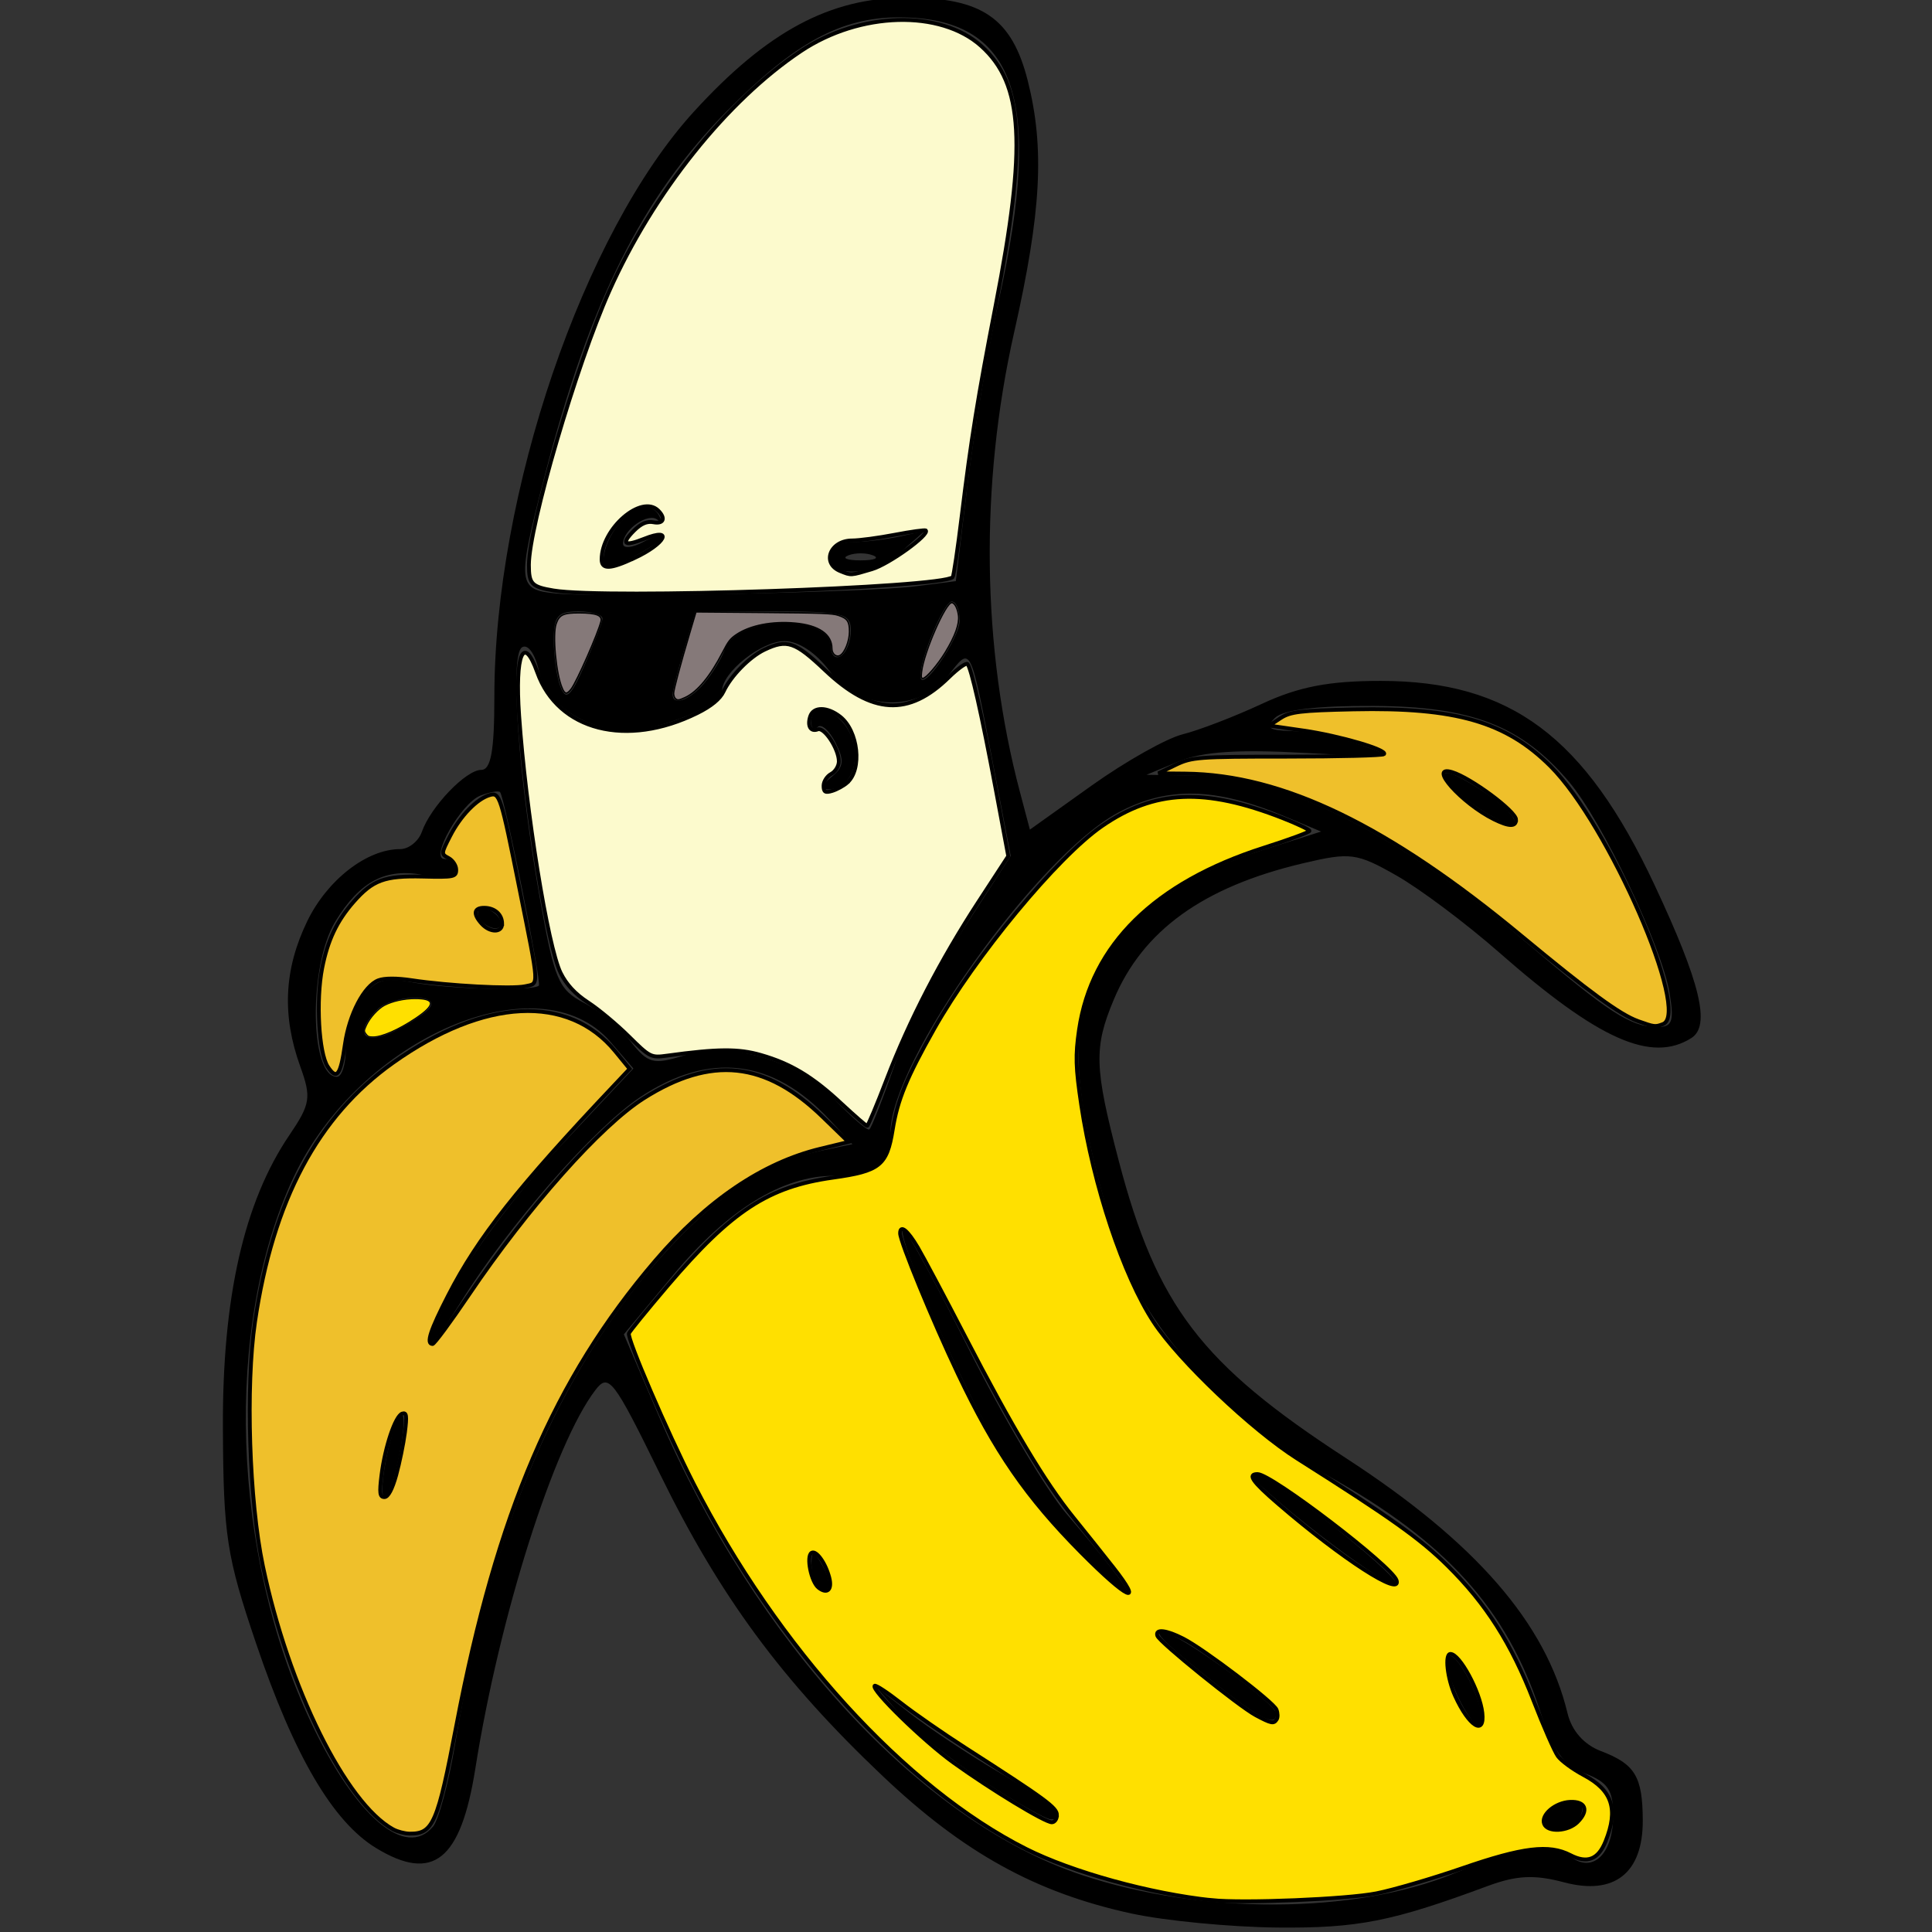 <?xml version="1.0" encoding="UTF-8" standalone="no"?>
<!-- Created with Inkscape (http://www.inkscape.org/) -->

<svg
   width="48"
   height="48"
   viewBox="0 0 12.7 12.7"
   version="1.1"
   id="svg5"
   xml:space="preserve"
   inkscape:version="1.2.2 (732a01da63, 2022-12-09)"
   sodipodi:docname="icon.svg"
   xmlns:inkscape="http://www.inkscape.org/namespaces/inkscape"
   xmlns:sodipodi="http://sodipodi.sourceforge.net/DTD/sodipodi-0.dtd"
   xmlns="http://www.w3.org/2000/svg"
   xmlns:svg="http://www.w3.org/2000/svg"><rect x="0" y="0" width="12.7" height="12.7" fill="#333333" stroke="none"/><sodipodi:namedview
     id="namedview7"
     pagecolor="#ffffff"
     bordercolor="#000000"
     borderopacity="0.25"
     inkscape:showpageshadow="2"
     inkscape:pageopacity="0.0"
     inkscape:pagecheckerboard="0"
     inkscape:deskcolor="#d1d1d1"
     inkscape:document-units="mm"
     showgrid="false"
     inkscape:zoom="14.638496"
     inkscape:cx="-7.5827461"
     inkscape:cy="25.139194"
     inkscape:window-width="5120"
     inkscape:window-height="1369"
     inkscape:window-x="-8"
     inkscape:window-y="-8"
     inkscape:window-maximized="1"
     inkscape:current-layer="layer1" /><defs
     id="defs2" /><g
     inkscape:label="Layer 1"
     inkscape:groupmode="layer"
     id="layer1"><g
       id="g3876"
       transform="matrix(0.246,0,0,0.246,-18.632,-13.903)"><path
         style="fill:#000000;stroke-width:0.265"
         d="m 105.981,107.65 c -2.564,-0.558 -4.488,-1.621 -6.658,-3.678 -2.688,-2.548 -4.346,-4.797 -5.946,-8.065 -1.242,-2.537 -1.373,-2.707 -1.725,-2.249 -1.104,1.438 -2.566,6.044 -3.21,10.114 -0.389,2.46 -1.129,3.053 -2.653,2.127 -1.155,-0.703 -2.187,-2.461 -3.203,-5.459 -0.792,-2.336 -0.876,-2.883 -0.89,-5.757 -0.017,-3.49 0.562,-6.045 1.777,-7.835 0.562,-0.829 0.59,-1.004 0.291,-1.832 -0.494,-1.368 -0.435,-2.6 0.185,-3.882 0.536,-1.106 1.594,-1.928 2.482,-1.928 0.23,0 0.492,-0.208 0.582,-0.463 0.237,-0.673 1.178,-1.654 1.586,-1.654 0.26,0 0.351,-0.507 0.351,-1.95 0,-5.436 2.378,-12.407 5.336,-15.644 1.956,-2.141 3.632,-3.039 5.674,-3.042 2.02,-0.003 2.821,0.546 3.244,2.224 0.454,1.802 0.362,3.504 -0.364,6.718 -0.922,4.084 -0.867,8.43 0.156,12.293 l 0.264,0.997 1.647,-1.175 c 0.906,-0.646 2.002,-1.264 2.436,-1.372 0.434,-0.108 1.384,-0.473 2.112,-0.812 0.987,-0.459 1.793,-0.615 3.175,-0.615 3.471,0 5.462,1.484 7.324,5.458 1.225,2.614 1.5,3.757 0.982,4.085 -1.067,0.675 -2.48,0.046 -5.143,-2.292 -0.879,-0.772 -2.112,-1.695 -2.738,-2.051 -1.064,-0.604 -1.23,-0.626 -2.502,-0.325 -2.662,0.629 -4.281,1.797 -5.054,3.648 -0.534,1.278 -0.517,1.808 0.133,4.291 1.018,3.886 2.203,5.438 6.072,7.953 3.475,2.259 5.343,4.41 5.923,6.821 0.112,0.466 0.44,0.837 0.892,1.009 0.913,0.347 1.113,0.678 1.118,1.851 0.006,1.412 -0.761,2.014 -2.107,1.655 -0.787,-0.21 -1.267,-0.186 -2.039,0.1 -2.56,0.95 -3.468,1.129 -5.616,1.109 -1.25,-0.012 -3.002,-0.18 -3.894,-0.374 z m 8.589,-1.064 c 1.716,-0.697 2.576,-0.806 3.21,-0.405 0.571,0.361 1.067,-0.175 1.067,-1.154 0,-0.675 -0.144,-0.89 -0.75,-1.119 -0.586,-0.221 -0.852,-0.592 -1.212,-1.696 -0.882,-2.696 -2.514,-4.506 -5.629,-6.242 -1.993,-1.11 -3.959,-2.968 -4.974,-4.7 -0.81,-1.383 -1.722,-4.83 -1.722,-6.511 0,-2.554 1.751,-4.529 4.895,-5.521 l 1.587,-0.501 -0.982,-0.41 c -1.853,-0.774 -3.126,-0.802 -4.442,-0.096 -2.178,1.168 -6.085,6.661 -6.085,8.555 0,0.756 -0.52,1.15 -1.519,1.15 -1.366,0 -2.835,0.908 -4.283,2.648 l -1.321,1.588 0.934,2.182 c 2.586,6.043 7.009,10.838 11.315,12.269 3.189,1.059 7.253,1.045 9.912,-0.036 z m 2.425,-1.424 c 0,-0.268 0.806,-0.634 0.99,-0.449 0.067,0.067 0.042,0.248 -0.053,0.403 -0.211,0.342 -0.937,0.377 -0.937,0.046 z m -14.974,-1.049 c -0.859,-0.561 -1.86,-1.361 -2.224,-1.778 l -0.661,-0.757 0.926,0.724 c 0.509,0.398 1.551,1.09 2.315,1.538 1.366,0.801 1.916,1.293 1.446,1.293 -0.132,0 -0.942,-0.459 -1.802,-1.021 z m 12.752,-2.106 c -0.251,-0.483 -0.408,-1.019 -0.35,-1.191 0.058,-0.172 0.311,0.082 0.561,0.565 0.251,0.483 0.408,1.019 0.35,1.191 -0.058,0.172 -0.311,-0.082 -0.561,-0.565 z m -6.509,-0.466 c -1.519,-1.202 -1.858,-1.56 -1.289,-1.361 0.592,0.207 2.84,1.865 2.86,2.11 0.032,0.386 -0.394,0.183 -1.571,-0.749 z M 97.591,98.872 c -0.097,-0.097 -0.173,-0.365 -0.168,-0.595 0.007,-0.344 0.058,-0.333 0.289,0.064 0.285,0.49 0.202,0.854 -0.12,0.531 z m 6.874,-1.045 c -0.662,-0.672 -1.603,-1.892 -2.091,-2.712 -0.953,-1.6 -2.684,-5.573 -2.507,-5.751 0.059,-0.059 0.844,1.368 1.745,3.171 0.9,1.803 2.083,3.798 2.627,4.433 2.088,2.436 2.2,2.861 0.226,0.859 z m 6.518,-0.315 c -1.05,-0.813 -1.856,-1.533 -1.791,-1.598 0.136,-0.136 1.675,0.923 3.023,2.079 1.617,1.387 0.736,1.042 -1.232,-0.481 z m -23.673,7.815 c 0.153,-0.185 0.417,-1.167 0.587,-2.183 0.914,-5.48 2.572,-9.54 5.155,-12.63 1.548,-1.852 3.064,-2.923 4.583,-3.24 l 0.882,-0.184 -0.617,-0.661 c -1.512,-1.619 -3.206,-1.82 -5.049,-0.599 -1.232,0.816 -3.521,3.43 -4.797,5.479 -1.04,1.67 -1.115,1.361 -0.122,-0.503 0.477,-0.895 1.737,-2.552 2.8,-3.682 l 1.933,-2.055 -0.611,-0.71 c -1.887,-2.193 -6.718,-0.124 -8.476,3.631 -1.859,3.969 -1.657,10.055 0.483,14.574 1.182,2.496 2.523,3.636 3.248,2.762 z m -1.274,-9.708 c 0.11,-0.6 0.29,-1.175 0.4,-1.278 0.267,-0.25 -0.114,1.866 -0.387,2.148 -0.117,0.121 -0.123,-0.271 -0.013,-0.87 z M 99.653,84.95 c 0.325,-0.93 1.154,-2.562 1.843,-3.626 l 1.252,-1.935 -0.436,-2.275 c -0.659,-3.435 -0.612,-3.337 -1.232,-2.549 -0.795,1.01 -2.385,0.949 -3.177,-0.123 -0.358,-0.484 -0.826,-0.794 -1.199,-0.794 -0.625,0 -1.67,0.836 -1.67,1.336 0,0.363 -1.644,1.045 -2.518,1.045 -1.131,0 -2.182,-0.701 -2.376,-1.585 -0.1,-0.455 -0.294,-0.728 -0.45,-0.631 -0.335,0.207 -0.099,3.487 0.49,6.789 0.372,2.085 0.49,2.363 1.156,2.707 0.408,0.211 0.973,0.678 1.256,1.037 0.464,0.59 0.603,0.627 1.419,0.376 1.268,-0.389 3.015,0.125 4.046,1.191 0.448,0.463 0.858,0.817 0.911,0.785 0.053,-0.031 0.362,-0.818 0.687,-1.748 z m -1.696,-7.672 c 0.329,-0.259 0.351,-0.439 0.109,-0.916 -0.166,-0.327 -0.38,-0.515 -0.476,-0.419 -0.096,0.096 -0.175,0.036 -0.175,-0.134 0,-0.594 0.809,-0.303 1.071,0.385 0.276,0.726 -0.043,1.431 -0.64,1.415 -0.164,-0.005 -0.114,-0.153 0.112,-0.331 z m -12.978,7.277 c 0,-0.404 0.193,-1.011 0.429,-1.348 0.365,-0.521 0.573,-0.586 1.389,-0.434 0.94,0.176 3.213,0.23 3.342,0.079 0.076,-0.089 -0.92,-5.052 -1.037,-5.169 -0.043,-0.043 -0.279,-0.002 -0.523,0.092 -0.519,0.199 -1.367,1.694 -0.961,1.694 0.149,0 0.271,0.134 0.271,0.298 0,0.191 -0.291,0.239 -0.815,0.135 -1.021,-0.204 -1.714,0.157 -2.373,1.238 -0.718,1.178 -0.688,4.15 0.042,4.15 0.13,0 0.236,-0.331 0.236,-0.735 z m 3.572,-3.498 c -0.09,-0.146 -0.044,-0.265 0.101,-0.265 0.146,0 0.338,0.119 0.428,0.265 0.09,0.146 0.044,0.265 -0.101,0.265 -0.146,0 -0.338,-0.119 -0.428,-0.265 z m -1.313,2.364 c 0.225,-0.365 -1.041,-0.302 -1.413,0.07 -0.646,0.646 -0.364,0.988 0.471,0.572 0.434,-0.216 0.857,-0.505 0.942,-0.641 z M 120.357,83.07 c -0.203,-1.248 -1.802,-4.614 -2.691,-5.663 -1.269,-1.498 -2.597,-2.013 -5.223,-2.027 -1.503,-0.008 -2.416,0.103 -2.633,0.319 -0.265,0.265 -0.175,0.335 0.449,0.351 0.429,0.011 1.257,0.18 1.839,0.374 0.99,0.331 0.897,0.345 -1.455,0.213 -1.802,-0.101 -2.762,-0.039 -3.391,0.221 l -0.877,0.362 1.31,0.019 c 2.388,0.034 5.476,1.591 8.831,4.452 2.199,1.875 2.785,2.256 3.488,2.268 0.419,0.007 0.475,-0.134 0.352,-0.889 z m -5.159,-4.997 c -0.886,-0.619 -1.178,-1.183 -0.387,-0.749 0.866,0.476 1.521,1.043 1.374,1.19 -0.081,0.08 -0.525,-0.118 -0.987,-0.441 z M 91.839,73.053 c 0.011,-0.109 -0.278,-0.198 -0.642,-0.198 -0.554,0 -0.661,0.125 -0.661,0.772 0,0.425 0.081,0.984 0.181,1.243 0.146,0.379 0.271,0.267 0.642,-0.574 0.254,-0.575 0.47,-1.134 0.481,-1.243 z m 2.717,1.72 c 0.219,-0.255 0.47,-0.668 0.559,-0.918 0.316,-0.893 2.83,-0.94 2.83,-0.053 0,0.224 0.119,0.334 0.265,0.244 0.146,-0.09 0.265,-0.395 0.265,-0.677 0,-0.465 -0.197,-0.514 -2.075,-0.514 h -2.075 l -0.306,1.023 c -0.169,0.563 -0.306,1.098 -0.306,1.191 0,0.322 0.45,0.164 0.845,-0.295 z m 6.828,-1.683 c 0,-0.275 -0.095,-0.5 -0.211,-0.5 -0.211,0 -0.855,1.538 -0.838,2.003 0.017,0.472 1.05,-1.008 1.05,-1.503 z m -1.176,-0.908 1.073,-0.137 0.312,-2.571 c 0.172,-1.414 0.55,-3.643 0.841,-4.953 1.198,-5.393 0.436,-7.541 -2.676,-7.541 -1.544,0 -2.786,0.677 -4.592,2.503 -2.272,2.299 -3.672,5.104 -4.881,9.784 -0.736,2.849 -0.72,3.008 0.317,3.108 1.202,0.116 8.307,-0.027 9.605,-0.193 z m -8.349,-0.621 c 0,-0.934 1.123,-1.909 1.482,-1.286 0.105,0.182 0.093,0.243 -0.026,0.135 -0.239,-0.217 -0.927,0.254 -0.927,0.635 0,0.133 0.238,0.114 0.529,-0.042 0.291,-0.156 0.529,-0.223 0.529,-0.148 0,0.074 -0.357,0.32 -0.794,0.545 -0.437,0.226 -0.794,0.298 -0.794,0.161 z m 6.085,-0.161 c 0,-0.234 0.244,-0.398 0.595,-0.4 0.327,-0.002 0.893,-0.071 1.257,-0.152 l 0.661,-0.149 -0.625,0.549 c -0.734,0.645 -1.889,0.738 -1.889,0.152 z m 1.124,-0.043 c -0.182,-0.073 -0.48,-0.073 -0.661,0 -0.182,0.073 -0.033,0.133 0.331,0.133 0.364,0 0.513,-0.06 0.331,-0.133 z"
         id="path375" /><path
         style="fill:#fcfacd;fill-opacity:1;stroke:#000000;stroke-width:0.102;stroke-linecap:round;paint-order:markers fill stroke"
         d="m 90.538,72.296 c -0.592,-0.098 -0.665,-0.173 -0.665,-0.685 0,-1.027 1.266,-5.341 2.147,-7.315 1.171,-2.626 3.141,-5.093 5.121,-6.415 1.578,-1.054 3.731,-1.113 4.82,-0.133 1.127,1.015 1.218,2.642 0.386,6.921 -0.478,2.46 -0.66,3.59 -0.911,5.655 -0.105,0.861 -0.213,1.587 -0.239,1.614 -0.286,0.286 -9.266,0.587 -10.658,0.358 z m 8.504,-0.571 c 0.449,-0.133 1.547,-0.924 1.437,-1.034 -0.02,-0.02 -0.395,0.031 -0.831,0.115 -0.437,0.084 -0.949,0.152 -1.137,0.152 -0.592,0 -0.827,0.613 -0.315,0.82 0.292,0.118 0.266,0.12 0.847,-0.053 z m -6.357,-0.292 c 0.842,-0.393 1.071,-0.841 0.264,-0.518 -0.53,0.212 -0.623,0.137 -0.269,-0.218 0.192,-0.192 0.346,-0.258 0.522,-0.225 0.269,0.051 0.333,-0.106 0.127,-0.312 -0.444,-0.444 -1.513,0.478 -1.513,1.305 0,0.274 0.231,0.265 0.869,-0.033 z"
         id="path722" /><path
         style="fill:#fcfacd;fill-opacity:1;stroke:#000000;stroke-width:0.102;stroke-linecap:round;paint-order:markers fill stroke"
         d="m 98.223,86.004 c -0.774,-0.72 -1.349,-1.067 -2.156,-1.298 -0.595,-0.171 -1.155,-0.167 -2.498,0.018 -0.434,0.06 -0.461,0.046 -1.029,-0.516 -0.321,-0.318 -0.811,-0.726 -1.088,-0.906 -0.341,-0.222 -0.579,-0.478 -0.732,-0.789 -0.344,-0.696 -0.934,-4.355 -1.108,-6.873 -0.114,-1.646 0.115,-2.191 0.485,-1.156 0.556,1.554 2.388,2.02 4.275,1.087 0.372,-0.184 0.61,-0.38 0.703,-0.579 0.194,-0.414 0.695,-0.926 1.093,-1.115 0.603,-0.286 0.813,-0.215 1.62,0.55 1.253,1.186 2.23,1.242 3.305,0.189 0.238,-0.233 0.462,-0.393 0.499,-0.357 0.099,0.099 0.38,1.342 0.755,3.346 l 0.335,1.789 -0.791,1.212 c -1.016,1.557 -1.85,3.169 -2.455,4.744 -0.264,0.689 -0.501,1.252 -0.526,1.252 -0.025,0 -0.334,-0.269 -0.688,-0.598 z m 0.156,-8.576 c 0.405,-0.355 0.295,-1.38 -0.189,-1.761 -0.344,-0.27 -0.717,-0.273 -0.801,-0.006 -0.082,0.257 0.013,0.418 0.203,0.345 0.175,-0.067 0.562,0.52 0.563,0.854 2.12e-4,0.125 -0.092,0.276 -0.204,0.336 -0.112,0.06 -0.204,0.203 -0.204,0.317 0,0.168 0.044,0.194 0.23,0.138 0.127,-0.039 0.308,-0.138 0.403,-0.222 z"
         id="path724" /><path
         style="fill:#efc02b;fill-opacity:1;stroke:#000000;stroke-width:0.102;stroke-linecap:round;paint-order:markers fill stroke"
         d="m 86.243,105.398 c -1.27,-0.701 -2.8,-3.794 -3.479,-7.038 -0.365,-1.74 -0.463,-4.801 -0.21,-6.52 0.478,-3.246 1.677,-5.497 3.69,-6.926 2.432,-1.728 4.678,-1.841 5.94,-0.301 l 0.381,0.465 -0.406,0.43 c -2.593,2.742 -3.643,4.071 -4.435,5.61 -0.487,0.947 -0.606,1.312 -0.425,1.312 0.046,0 0.48,-0.587 0.964,-1.304 1.588,-2.351 3.528,-4.533 4.678,-5.261 1.803,-1.142 3.248,-0.991 4.785,0.501 l 0.685,0.665 -0.751,0.182 c -1.544,0.373 -3.041,1.389 -4.414,2.994 -2.691,3.145 -4.228,6.735 -5.309,12.403 -0.502,2.63 -0.623,2.912 -1.252,2.904 -0.13,-0.002 -0.329,-0.054 -0.441,-0.116 z m 0.084,-9.466 c 0.089,-0.323 0.194,-0.836 0.233,-1.138 0.057,-0.447 0.044,-0.542 -0.072,-0.504 -0.182,0.058 -0.459,0.882 -0.554,1.643 -0.06,0.484 -0.046,0.588 0.079,0.588 0.098,0 0.209,-0.209 0.314,-0.588 z"
         id="path1418" /><path
         style="fill:#efc02b;fill-opacity:1;stroke:#000000;stroke-width:0.102;stroke-linecap:round;paint-order:markers fill stroke"
         d="m 119.507,83.8 c -0.474,-0.169 -1.293,-0.768 -3.101,-2.267 -3.567,-2.957 -6.384,-4.319 -8.991,-4.345 l -0.723,-0.007 0.46,-0.223 c 0.435,-0.21 0.6,-0.223 2.982,-0.223 1.387,0 2.552,-0.03 2.588,-0.066 0.112,-0.111 -1.18,-0.491 -2.149,-0.631 l -0.917,-0.133 0.302,-0.199 c 0.261,-0.171 0.528,-0.203 1.949,-0.234 2.73,-0.059 4.075,0.33 5.268,1.523 1.552,1.552 3.753,6.598 3.003,6.886 -0.209,0.08 -0.229,0.078 -0.673,-0.081 z m -3.255,-5.38 c 0,-0.223 -1.21,-1.121 -1.713,-1.272 -0.661,-0.198 0.256,0.833 1.121,1.261 0.406,0.201 0.591,0.204 0.591,0.011 z"
         id="path1420" /><path
         style="fill:#efc02b;fill-opacity:1;stroke:#000000;stroke-width:0.102;stroke-linecap:round;paint-order:markers fill stroke"
         d="m 84.496,85.017 c -0.237,-0.362 -0.316,-1.774 -0.147,-2.632 0.146,-0.742 0.391,-1.258 0.837,-1.767 0.516,-0.588 0.829,-0.702 1.85,-0.678 0.833,0.02 0.895,0.008 0.895,-0.182 0,-0.112 -0.092,-0.253 -0.204,-0.313 -0.202,-0.108 -0.202,-0.115 0.042,-0.592 0.273,-0.534 0.709,-0.986 1.052,-1.089 0.271,-0.082 0.301,0.011 0.799,2.496 0.54,2.696 0.531,2.527 0.15,2.611 -0.355,0.078 -2.037,-0.012 -3.031,-0.162 -0.396,-0.06 -0.726,-0.059 -0.887,0.002 -0.382,0.145 -0.781,0.91 -0.895,1.712 -0.118,0.835 -0.218,0.964 -0.46,0.595 z m 4.662,-3.814 c 0,-0.252 -0.199,-0.429 -0.481,-0.429 -0.277,0 -0.302,0.165 -0.066,0.426 0.22,0.243 0.546,0.245 0.546,0.003 z"
         id="path1422" /><path
         style="fill:#ffe000;fill-opacity:1;stroke:#000000;stroke-width:0.102;stroke-linecap:round;paint-order:markers fill stroke"
         d="m 108.124,107.293 c -1.653,-0.175 -3.734,-0.75 -4.966,-1.371 -3.235,-1.632 -6.643,-5.375 -8.885,-9.76 -0.702,-1.374 -1.779,-3.877 -1.728,-4.016 0.021,-0.056 0.487,-0.628 1.036,-1.273 1.711,-2.007 2.689,-2.647 4.418,-2.888 1.253,-0.175 1.442,-0.327 1.595,-1.279 0.129,-0.801 0.372,-1.392 1.106,-2.693 1.091,-1.933 3.297,-4.6 4.483,-5.42 1.409,-0.974 2.746,-1.033 4.831,-0.216 0.395,0.155 0.717,0.309 0.717,0.342 0,0.034 -0.548,0.236 -1.217,0.449 -2.918,0.931 -4.61,2.597 -4.941,4.866 -0.1,0.687 -0.091,1.003 0.059,2.007 0.324,2.166 1.127,4.574 1.938,5.807 0.675,1.027 2.625,2.88 3.84,3.648 2.517,1.592 3.281,2.136 4.014,2.86 1.026,1.014 1.703,2.076 2.296,3.607 0.267,0.689 0.559,1.355 0.648,1.479 0.089,0.125 0.401,0.354 0.693,0.509 0.761,0.404 0.927,0.907 0.582,1.768 -0.195,0.488 -0.49,0.602 -0.944,0.367 -0.564,-0.292 -1.27,-0.206 -2.879,0.35 -0.815,0.281 -1.85,0.584 -2.3,0.673 -0.794,0.157 -3.557,0.271 -4.397,0.182 z m 9.771,-2.089 c 0.311,-0.311 0.218,-0.56 -0.203,-0.539 -0.395,0.019 -0.782,0.349 -0.69,0.588 0.09,0.235 0.639,0.205 0.893,-0.049 z m -13.912,-0.187 c 0,-0.198 -0.294,-0.414 -2.454,-1.801 -0.59,-0.379 -1.365,-0.917 -1.721,-1.196 -0.356,-0.279 -0.67,-0.485 -0.697,-0.457 -0.103,0.103 1.305,1.476 2.099,2.048 1.005,0.723 2.449,1.6 2.636,1.6 0.075,0 0.137,-0.087 0.137,-0.194 z m 11.367,-2.731 c -0.064,-0.572 -0.606,-1.574 -0.852,-1.574 -0.158,0 -0.085,0.659 0.126,1.123 0.369,0.813 0.796,1.078 0.726,0.451 z m -5.494,0.173 c 0.032,-0.051 0.029,-0.167 -0.006,-0.258 -0.076,-0.199 -1.934,-1.613 -2.494,-1.899 -0.454,-0.232 -0.752,-0.265 -0.69,-0.076 0.056,0.17 2.179,1.884 2.633,2.126 0.415,0.221 0.478,0.233 0.557,0.107 z m -4.378,-4.071 c -0.255,-0.325 -0.734,-0.924 -1.064,-1.333 -0.75,-0.927 -1.62,-2.381 -2.885,-4.825 -0.54,-1.043 -1.11,-2.115 -1.267,-2.382 -0.27,-0.459 -0.47,-0.619 -0.47,-0.376 0,0.223 0.87,2.337 1.55,3.767 0.985,2.071 1.826,3.289 3.287,4.763 1.249,1.259 1.695,1.462 0.85,0.386 z m -7.577,0.293 c -0.095,-0.388 -0.35,-0.748 -0.475,-0.671 -0.15,0.093 -0.011,0.781 0.189,0.934 0.23,0.177 0.364,0.053 0.287,-0.263 z m 15.157,0.062 c -0.123,-0.378 -3.342,-2.837 -3.714,-2.837 -0.28,0 -0.143,0.198 0.554,0.798 1.715,1.476 3.312,2.506 3.16,2.039 z"
         id="path2199" /><path
         style="fill:#ffe000;fill-opacity:1;stroke:#000000;stroke-width:0.026;stroke-linecap:round;paint-order:markers fill stroke"
         d="m 85.53,84.157 c -0.066,-0.084 -0.066,-0.096 0.007,-0.252 0.093,-0.198 0.305,-0.43 0.474,-0.521 0.207,-0.11 0.526,-0.182 0.814,-0.182 0.549,-5.29e-4 0.554,0.165 0.015,0.526 -0.449,0.301 -0.895,0.496 -1.131,0.496 -0.106,0 -0.135,-0.011 -0.18,-0.067 z"
         id="path2201" /><path
         style="fill:#857979;fill-opacity:1;stroke:#000000;stroke-width:0.036;stroke-linecap:round;paint-order:markers fill stroke"
         d="m 90.763,74.907 c -0.166,-0.378 -0.265,-1.427 -0.163,-1.723 0.083,-0.241 0.194,-0.293 0.621,-0.291 0.453,0.002 0.618,0.066 0.579,0.226 -0.077,0.317 -0.647,1.612 -0.793,1.804 -0.118,0.155 -0.172,0.151 -0.245,-0.016 z"
         id="path3859" /><path
         style="fill:#857979;fill-opacity:1;stroke:#000000;stroke-width:0.036;stroke-linecap:round;paint-order:markers fill stroke"
         d="m 93.783,75.18 c -0.024,-0.024 -0.043,-0.085 -0.043,-0.136 0,-0.097 0.173,-0.746 0.438,-1.64 l 0.159,-0.536 1.807,0.015 c 1.576,0.013 1.832,0.022 1.996,0.076 0.243,0.079 0.3,0.162 0.299,0.438 -5.29e-4,0.251 -0.126,0.566 -0.253,0.634 -0.104,0.056 -0.217,-0.042 -0.217,-0.188 0,-0.378 -0.35,-0.619 -0.984,-0.677 -0.611,-0.056 -1.204,0.06 -1.571,0.309 -0.159,0.108 -0.214,0.178 -0.358,0.459 -0.334,0.651 -0.68,1.07 -1.009,1.221 -0.171,0.079 -0.206,0.082 -0.264,0.025 z"
         id="path3861" /><path
         style="fill:#857979;fill-opacity:1;stroke:#000000;stroke-width:0.036;stroke-linecap:round;paint-order:markers fill stroke"
         d="m 100.366,74.465 c 0.062,-0.522 0.64,-1.845 0.806,-1.845 0.077,0 0.159,0.157 0.181,0.348 0.026,0.222 -0.089,0.543 -0.35,0.974 -0.203,0.336 -0.518,0.702 -0.603,0.702 -0.045,0 -0.052,-0.033 -0.034,-0.18 z"
         id="path3863" /></g></g></svg>
